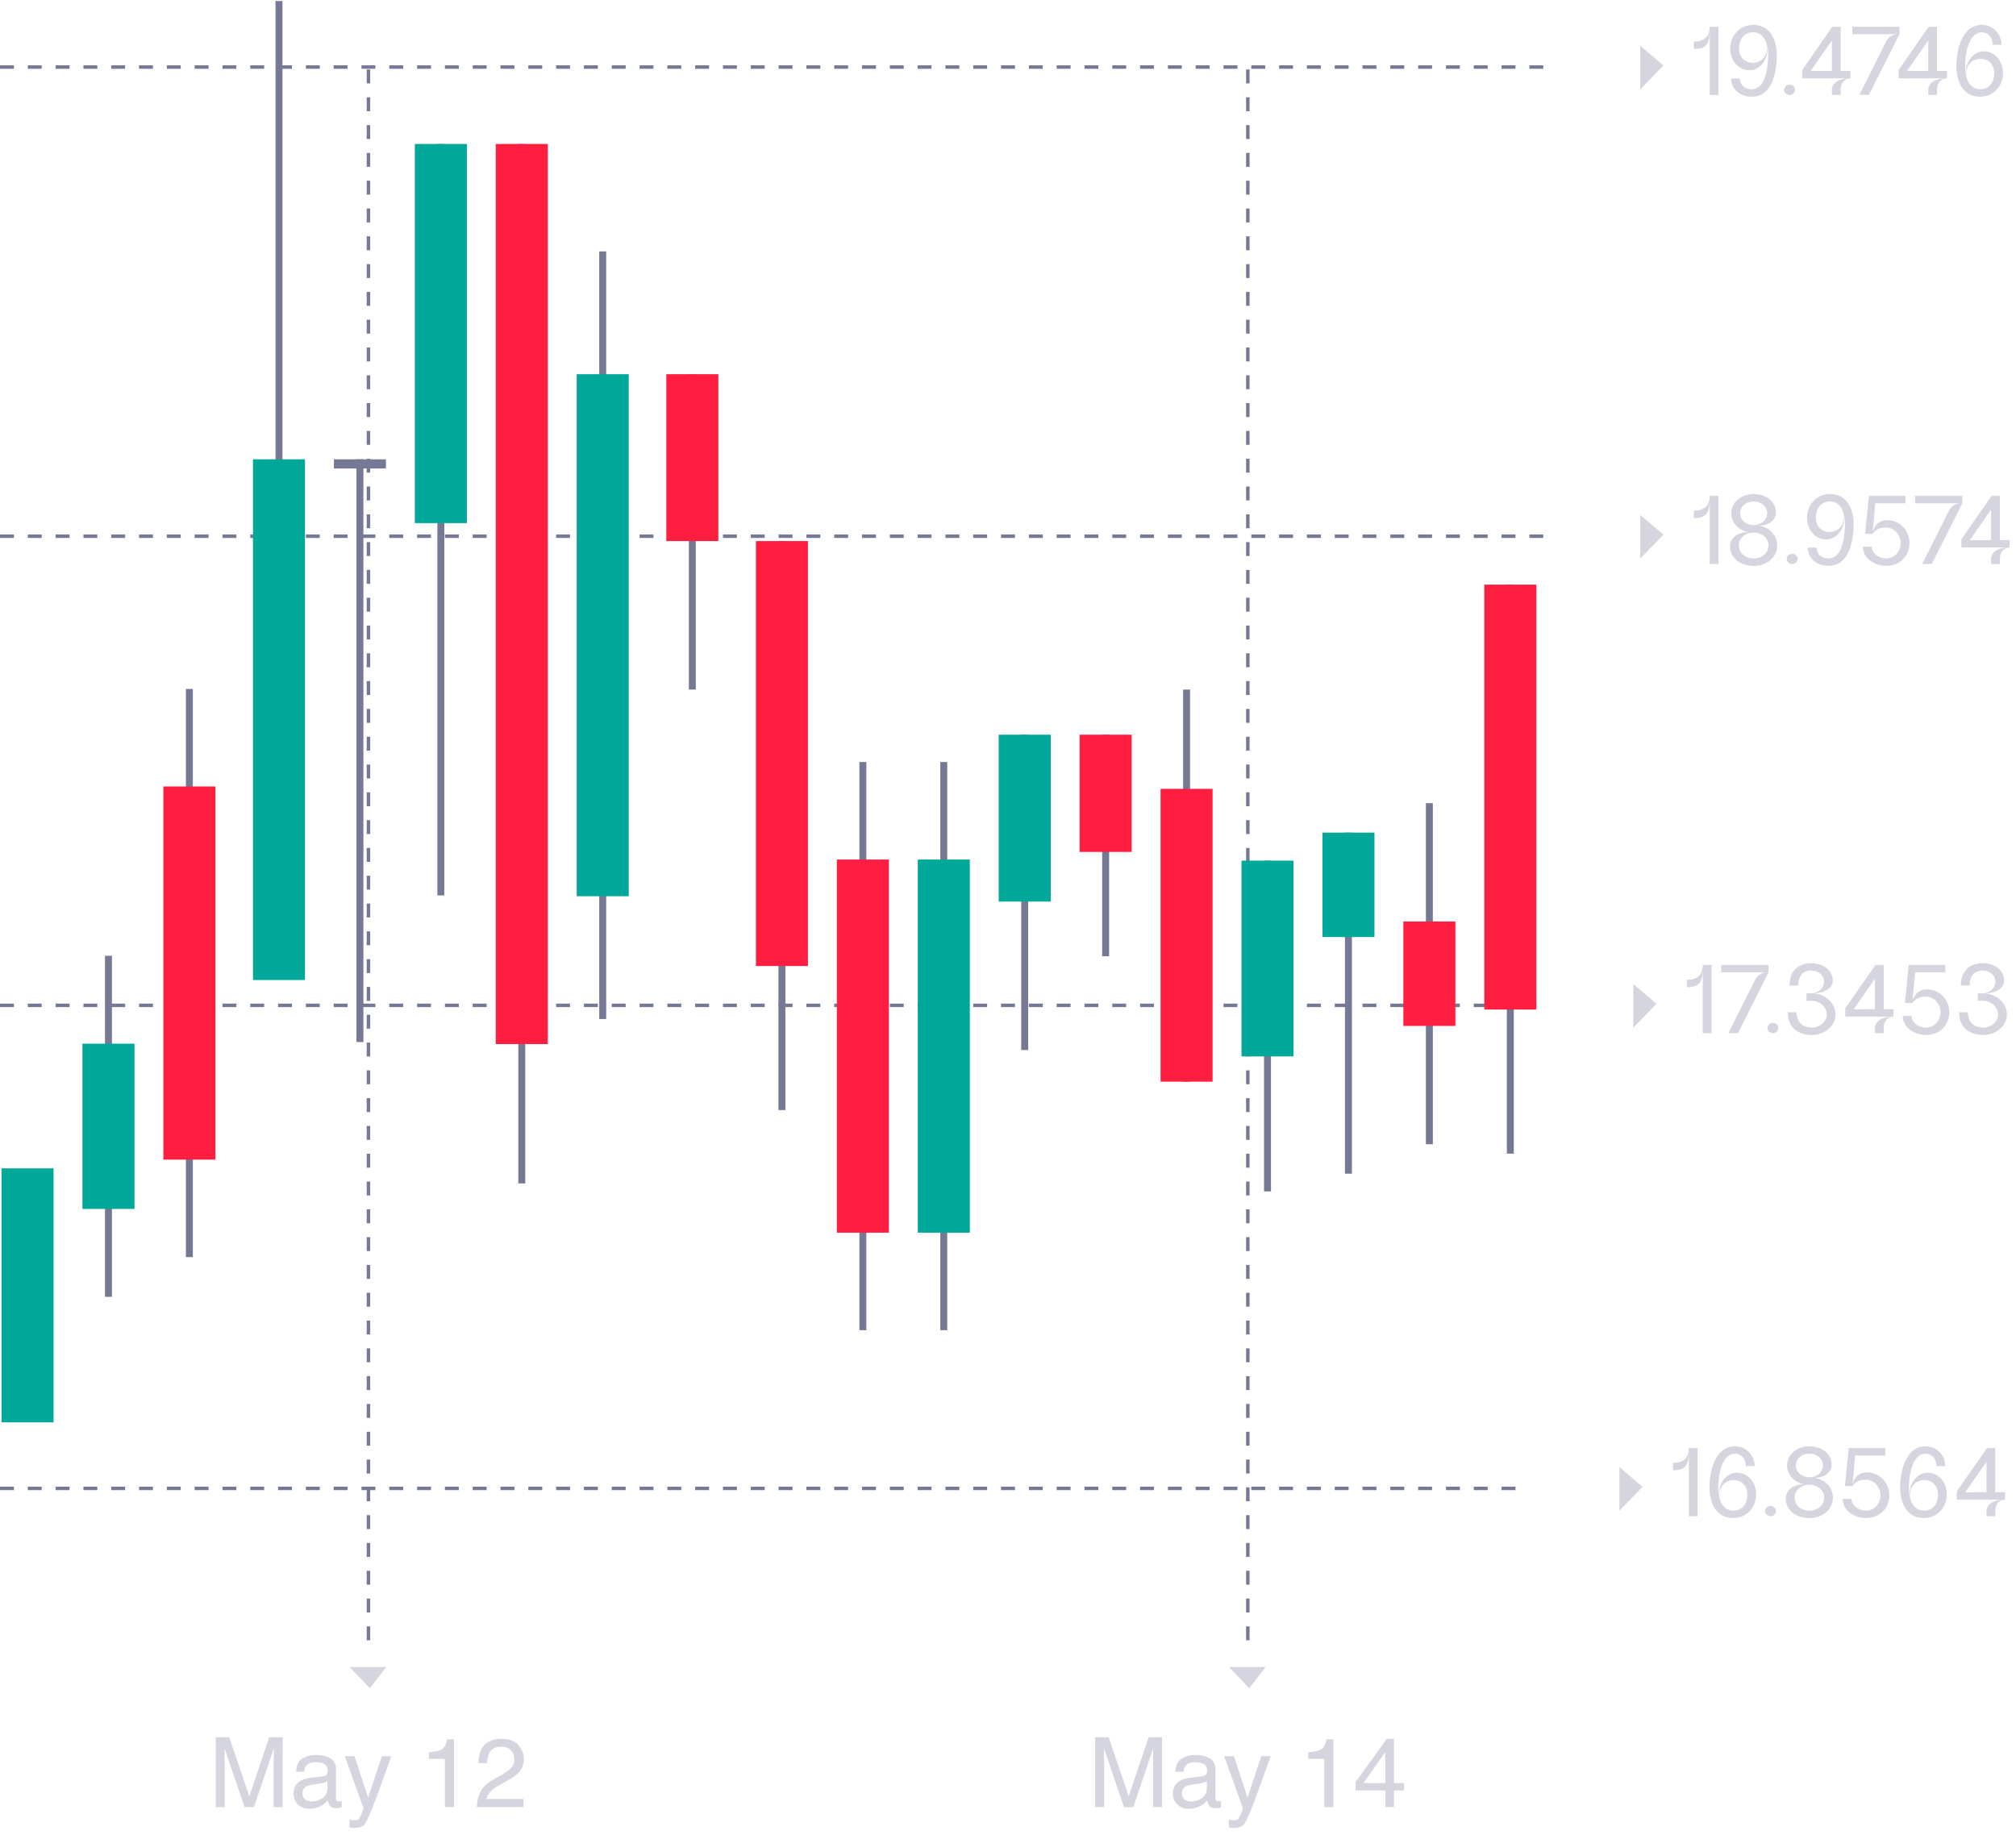 <svg width="290" height="264" viewBox="0 0 290 264" fill="none" xmlns="http://www.w3.org/2000/svg">
<path d="M0 9.648L222 9.648" stroke="#757995" stroke-width="0.5" stroke-dasharray="2 2"/>
<path d="M236.449 11.627V7.67L238.552 9.458L236.449 11.627Z" fill="#D4D5DE" stroke="#D4D5DE"/>
<path d="M243.658 5.976C245.17 5.976 245.94 5.262 245.94 3.848H247.2V13.648H245.94V4.632C245.856 6.438 245.338 7.04 243.658 7.04V5.976ZM248.9 6.984C248.9 5.038 250.342 3.582 252.19 3.582C254.822 3.582 255.76 6.032 255.578 8.608C255.34 12.136 254.122 13.914 251.952 13.914C250.384 13.914 249.012 12.892 249.012 11.296H250.272C250.272 12.178 250.986 12.85 251.952 12.85C253.338 12.85 254.136 11.436 254.332 8.622C254.388 7.81 254.346 7.138 254.22 6.606C254.472 8.356 253.268 10.106 251.686 10.106C250.09 10.106 248.9 8.762 248.9 6.984ZM250.16 6.984C250.16 8.118 250.888 9.042 252.134 9.042C253.52 9.042 254.444 7.81 254.164 6.396C253.814 5.122 253.002 4.646 252.19 4.646C251.07 4.646 250.16 5.444 250.16 6.984ZM257.43 13.648C256.982 13.648 256.632 13.312 256.632 12.92C256.632 12.514 256.982 12.178 257.43 12.178C257.864 12.178 258.214 12.514 258.214 12.92C258.214 13.312 257.864 13.648 257.43 13.648ZM259.245 11.268V10.078L263.585 3.848L264.775 3.848V10.204L266.189 10.204V11.268C265.335 11.268 264.775 11.94 264.775 12.934V13.648H263.515V12.934C263.515 12.01 264.411 11.366 265.797 11.268L259.245 11.268ZM260.449 10.218L263.515 10.204V5.822L260.449 10.218ZM266.447 3.848L273.237 3.848V4.912L268.841 13.648H267.469L271.319 5.976C271.641 5.346 272.187 4.982 272.943 4.912L266.447 4.912V3.848ZM273.109 11.268V10.078L277.449 3.848H278.639V10.204H280.053V11.268C279.199 11.268 278.639 11.94 278.639 12.934V13.648H277.379V12.934C277.379 12.01 278.275 11.366 279.661 11.268H273.109ZM274.313 10.218L277.379 10.204V5.822L274.313 10.218ZM281.439 8.874C281.677 5.556 283.021 3.582 285.079 3.582C286.647 3.582 287.907 4.842 287.907 6.438H286.647C286.647 5.346 285.975 4.646 285.079 4.646C283.763 4.646 282.881 6.214 282.699 8.874C282.643 9.686 282.685 10.358 282.811 10.89C282.559 9.14 283.763 7.39 285.345 7.39C286.941 7.39 288.131 8.734 288.131 10.512C288.131 12.458 286.675 13.914 284.841 13.914C282.209 13.914 281.271 11.464 281.439 8.874ZM282.867 11.1C283.217 12.374 284.029 12.85 284.841 12.85C285.961 12.85 286.871 12.052 286.871 10.512C286.871 9.378 286.129 8.454 284.897 8.454C283.511 8.454 282.587 9.686 282.867 11.1Z" fill="#D4D5DE"/>
<path d="M0 77.148L222 77.148" stroke="#757995" stroke-width="0.5" stroke-dasharray="2 2"/>
<path d="M236.449 79.127V75.17L238.552 76.957L236.449 79.127Z" fill="#D4D5DE" stroke="#D4D5DE"/>
<path d="M243.658 73.476C245.17 73.476 245.94 72.762 245.94 71.348H247.2V81.148H245.94V72.132C245.856 73.938 245.338 74.54 243.658 74.54V73.476ZM252.26 76.626C251.042 76.626 250.132 77.424 250.132 78.474C250.132 79.552 251.042 80.35 252.26 80.35C253.478 80.35 254.388 79.552 254.388 78.474C254.388 77.424 253.478 76.626 252.26 76.626ZM248.872 78.614C248.872 77.368 249.964 76.57 251.518 76.556C250.076 76.29 249.054 75.212 249.054 73.854C249.054 72.272 250.426 71.082 252.26 71.082C254.094 71.082 255.466 72.216 255.466 73.714C255.466 74.848 254.458 75.604 253.03 75.618C254.57 75.898 255.648 77.032 255.648 78.474C255.648 80.154 254.192 81.414 252.26 81.414C250.328 81.414 248.872 80.294 248.872 78.614ZM250.314 73.854C250.314 74.82 251.154 75.548 252.26 75.548C253.366 75.548 254.206 74.82 254.206 73.854C254.206 72.874 253.366 72.146 252.26 72.146C251.154 72.146 250.314 72.874 250.314 73.854ZM257.813 81.148C257.365 81.148 257.015 80.812 257.015 80.42C257.015 80.014 257.365 79.678 257.813 79.678C258.247 79.678 258.597 80.014 258.597 80.42C258.597 80.812 258.247 81.148 257.813 81.148ZM259.946 74.484C259.946 72.538 261.388 71.082 263.236 71.082C265.868 71.082 266.806 73.532 266.624 76.108C266.386 79.636 265.168 81.414 262.998 81.414C261.43 81.414 260.058 80.392 260.058 78.796H261.318C261.318 79.678 262.032 80.35 262.998 80.35C264.384 80.35 265.182 78.936 265.378 76.122C265.434 75.31 265.392 74.638 265.266 74.106C265.518 75.856 264.314 77.606 262.732 77.606C261.136 77.606 259.946 76.262 259.946 74.484ZM261.206 74.484C261.206 75.618 261.934 76.542 263.18 76.542C264.566 76.542 265.49 75.31 265.21 73.896C264.86 72.622 264.048 72.146 263.236 72.146C262.116 72.146 261.206 72.944 261.206 74.484ZM269.371 76.808H268.293L268.839 71.348H274.103V72.412H269.763L269.385 76.57C269.595 75.52 270.393 74.834 271.443 74.834C273.263 74.834 274.677 76.304 274.677 78.124C274.677 79.944 273.361 81.414 271.303 81.414C269.637 81.4 267.985 80.336 267.985 78.656H269.245C269.245 79.636 270.309 80.35 271.303 80.35C272.591 80.35 273.417 79.272 273.417 78.124C273.417 76.962 272.479 75.898 271.303 75.898C270.435 75.898 269.861 76.178 269.371 76.808ZM275.484 71.348H282.274V72.412L277.878 81.148H276.506L280.356 73.476C280.678 72.846 281.224 72.482 281.98 72.412H275.484V71.348ZM282.146 78.768V77.578L286.486 71.348H287.676V77.704H289.09V78.768C288.236 78.768 287.676 79.44 287.676 80.434V81.148H286.416V80.434C286.416 79.51 287.312 78.866 288.698 78.768H282.146ZM283.35 77.718L286.416 77.704V73.322L283.35 77.718Z" fill="#D4D5DE"/>
<path d="M0 144.648L221 144.648" stroke="#757995" stroke-width="0.5" stroke-dasharray="2 2"/>
<path d="M235.449 146.627V142.67L237.552 144.458L235.449 146.627Z" fill="#D4D5DE" stroke="#D4D5DE"/>
<path d="M242.658 140.976C244.17 140.976 244.94 140.262 244.94 138.848H246.2V148.648H244.94V139.632C244.856 141.438 244.338 142.04 242.658 142.04V140.976ZM247.606 138.848H254.396V139.912L250 148.648H248.628L252.478 140.976C252.8 140.346 253.346 139.982 254.102 139.912H247.606V138.848ZM255.036 148.648C254.588 148.648 254.238 148.312 254.238 147.92C254.238 147.514 254.588 147.178 255.036 147.178C255.47 147.178 255.82 147.514 255.82 147.92C255.82 148.312 255.47 148.648 255.036 148.648ZM260.612 142.922C261.634 142.866 262.39 142.138 262.39 141.214C262.39 140.332 261.578 139.646 260.528 139.646C260.164 139.646 258.68 139.702 258.68 141.802H257.42C257.42 139.002 259.506 138.582 260.542 138.582C262.32 138.582 263.65 139.646 263.65 141.074C263.65 142.138 262.544 142.866 260.878 142.936C262.698 143.048 264.042 144.434 264.042 145.974C264.042 147.612 262.488 148.914 260.598 148.914C259.786 148.914 257.168 148.648 257.168 145.638H258.428C258.428 147.528 259.912 147.85 260.598 147.85C261.816 147.85 262.782 146.968 262.782 145.974C262.782 144.952 261.83 143.986 260.612 143.986H259.856V142.922H260.612ZM265.437 146.268V145.078L269.777 138.848H270.967V145.204H272.381V146.268C271.527 146.268 270.967 146.94 270.967 147.934V148.648H269.707V147.934C269.707 147.01 270.603 146.366 271.989 146.268H265.437ZM266.641 145.218L269.707 145.204V140.822L266.641 145.218ZM275.097 144.308H274.019L274.565 138.848H279.829V139.912H275.489L275.111 144.07C275.321 143.02 276.119 142.334 277.169 142.334C278.989 142.334 280.403 143.804 280.403 145.624C280.403 147.444 279.087 148.914 277.029 148.914C275.363 148.9 273.711 147.836 273.711 146.156H274.971C274.971 147.136 276.035 147.85 277.029 147.85C278.317 147.85 279.143 146.772 279.143 145.624C279.143 144.462 278.205 143.398 277.029 143.398C276.161 143.398 275.587 143.678 275.097 144.308ZM285.263 142.922C286.285 142.866 287.041 142.138 287.041 141.214C287.041 140.332 286.229 139.646 285.179 139.646C284.815 139.646 283.331 139.702 283.331 141.802H282.071C282.071 139.002 284.157 138.582 285.193 138.582C286.971 138.582 288.301 139.646 288.301 141.074C288.301 142.138 287.195 142.866 285.529 142.936C287.349 143.048 288.693 144.434 288.693 145.974C288.693 147.612 287.139 148.914 285.249 148.914C284.437 148.914 281.819 148.648 281.819 145.638H283.079C283.079 147.528 284.563 147.85 285.249 147.85C286.467 147.85 287.433 146.968 287.433 145.974C287.433 144.952 286.481 143.986 285.263 143.986H284.507V142.922H285.263Z" fill="#D4D5DE"/>
<path d="M0 214.148L219 214.148" stroke="#757995" stroke-width="0.5" stroke-dasharray="2 2"/>
<path d="M233.449 216.127V212.17L235.552 213.958L233.449 216.127Z" fill="#D4D5DE" stroke="#D4D5DE"/>
<path d="M240.658 210.476C242.17 210.476 242.94 209.762 242.94 208.348H244.2V218.148H242.94V209.132C242.856 210.938 242.338 211.54 240.658 211.54V210.476ZM245.927 213.374C246.165 210.056 247.509 208.082 249.567 208.082C251.135 208.082 252.395 209.342 252.395 210.938H251.135C251.135 209.846 250.463 209.146 249.567 209.146C248.251 209.146 247.369 210.714 247.187 213.374C247.131 214.186 247.173 214.858 247.299 215.39C247.047 213.64 248.251 211.89 249.833 211.89C251.429 211.89 252.619 213.234 252.619 215.012C252.619 216.958 251.163 218.414 249.329 218.414C246.697 218.414 245.759 215.964 245.927 213.374ZM247.355 215.6C247.705 216.874 248.517 217.35 249.329 217.35C250.449 217.35 251.359 216.552 251.359 215.012C251.359 213.878 250.617 212.954 249.385 212.954C247.999 212.954 247.075 214.186 247.355 215.6ZM254.69 218.148C254.242 218.148 253.892 217.812 253.892 217.42C253.892 217.014 254.242 216.678 254.69 216.678C255.124 216.678 255.474 217.014 255.474 217.42C255.474 217.812 255.124 218.148 254.69 218.148ZM260.279 213.626C259.061 213.626 258.151 214.424 258.151 215.474C258.151 216.552 259.061 217.35 260.279 217.35C261.497 217.35 262.407 216.552 262.407 215.474C262.407 214.424 261.497 213.626 260.279 213.626ZM256.891 215.614C256.891 214.368 257.983 213.57 259.537 213.556C258.095 213.29 257.073 212.212 257.073 210.854C257.073 209.272 258.445 208.082 260.279 208.082C262.113 208.082 263.485 209.216 263.485 210.714C263.485 211.848 262.477 212.604 261.049 212.618C262.589 212.898 263.667 214.032 263.667 215.474C263.667 217.154 262.211 218.414 260.279 218.414C258.347 218.414 256.891 217.294 256.891 215.614ZM258.333 210.854C258.333 211.82 259.173 212.548 260.279 212.548C261.385 212.548 262.225 211.82 262.225 210.854C262.225 209.874 261.385 209.146 260.279 209.146C259.173 209.146 258.333 209.874 258.333 210.854ZM266.467 213.808H265.389L265.935 208.348H271.199V209.412H266.859L266.481 213.57C266.691 212.52 267.489 211.834 268.539 211.834C270.359 211.834 271.773 213.304 271.773 215.124C271.773 216.944 270.457 218.414 268.399 218.414C266.733 218.4 265.081 217.336 265.081 215.656H266.341C266.341 216.636 267.405 217.35 268.399 217.35C269.687 217.35 270.513 216.272 270.513 215.124C270.513 213.962 269.575 212.898 268.399 212.898C267.531 212.898 266.957 213.178 266.467 213.808ZM273.353 213.374C273.591 210.056 274.935 208.082 276.993 208.082C278.561 208.082 279.821 209.342 279.821 210.938H278.561C278.561 209.846 277.889 209.146 276.993 209.146C275.677 209.146 274.795 210.714 274.613 213.374C274.557 214.186 274.599 214.858 274.725 215.39C274.473 213.64 275.677 211.89 277.259 211.89C278.855 211.89 280.045 213.234 280.045 215.012C280.045 216.958 278.589 218.414 276.755 218.414C274.123 218.414 273.185 215.964 273.353 213.374ZM274.781 215.6C275.131 216.874 275.943 217.35 276.755 217.35C277.875 217.35 278.785 216.552 278.785 215.012C278.785 213.878 278.043 212.954 276.811 212.954C275.425 212.954 274.501 214.186 274.781 215.6ZM281.484 215.768V214.578L285.824 208.348H287.014V214.704H288.428V215.768C287.574 215.768 287.014 216.44 287.014 217.434V218.148H285.754V217.434C285.754 216.51 286.65 215.866 288.036 215.768H281.484ZM282.688 214.718L285.754 214.704V210.322L282.688 214.718Z" fill="#D4D5DE"/>
<path d="M53 10L53 236" stroke="#757995" stroke-width="0.5" stroke-dasharray="2 2"/>
<path d="M51.461 240.343H54.551L53.155 242.134L51.461 240.343Z" fill="#D4D5DE" stroke="#D4D5DE"/>
<path d="M31.032 249.958H32.98L35.865 258.448L38.73 249.958H40.657V260H39.365V254.073C39.365 253.868 39.37 253.529 39.379 253.055C39.388 252.581 39.393 252.073 39.393 251.53L36.528 260H35.182L32.297 251.53V251.838C32.297 252.084 32.301 252.46 32.31 252.966C32.324 253.467 32.331 253.836 32.331 254.073V260H31.032V249.958ZM43.508 258.052C43.508 258.407 43.638 258.688 43.898 258.893C44.157 259.098 44.465 259.2 44.82 259.2C45.253 259.2 45.672 259.1 46.078 258.899C46.762 258.567 47.103 258.022 47.103 257.266V256.274C46.953 256.37 46.759 256.45 46.523 256.514C46.285 256.577 46.053 256.623 45.825 256.65L45.08 256.746C44.633 256.805 44.298 256.899 44.075 257.026C43.697 257.241 43.508 257.582 43.508 258.052ZM46.488 255.563C46.771 255.527 46.96 255.409 47.056 255.208C47.11 255.099 47.138 254.941 47.138 254.736C47.138 254.317 46.987 254.014 46.687 253.827C46.39 253.636 45.964 253.54 45.408 253.54C44.766 253.54 44.31 253.713 44.041 254.06C43.891 254.251 43.793 254.536 43.747 254.914H42.599C42.621 254.012 42.913 253.385 43.474 253.034C44.039 252.679 44.693 252.501 45.435 252.501C46.297 252.501 46.996 252.665 47.534 252.993C48.067 253.321 48.334 253.832 48.334 254.524V258.742C48.334 258.87 48.359 258.972 48.409 259.05C48.464 259.127 48.575 259.166 48.744 259.166C48.799 259.166 48.86 259.164 48.929 259.159C48.997 259.15 49.07 259.139 49.148 259.125V260.034C48.956 260.089 48.81 260.123 48.71 260.137C48.61 260.15 48.473 260.157 48.3 260.157C47.876 260.157 47.568 260.007 47.377 259.706C47.277 259.547 47.206 259.321 47.165 259.029C46.914 259.357 46.554 259.642 46.085 259.884C45.616 260.125 45.098 260.246 44.533 260.246C43.854 260.246 43.298 260.041 42.865 259.631C42.437 259.216 42.223 258.699 42.223 258.079C42.223 257.4 42.435 256.874 42.858 256.5C43.282 256.126 43.838 255.896 44.526 255.81L46.488 255.563ZM54.931 252.679H56.291C56.118 253.148 55.733 254.219 55.136 255.892C54.689 257.149 54.315 258.175 54.015 258.968C53.304 260.836 52.802 261.976 52.511 262.386C52.219 262.796 51.718 263.001 51.007 263.001C50.834 263.001 50.699 262.994 50.603 262.98C50.512 262.967 50.398 262.942 50.262 262.905V261.784C50.476 261.843 50.631 261.88 50.727 261.894C50.822 261.907 50.907 261.914 50.98 261.914C51.207 261.914 51.374 261.875 51.478 261.798C51.588 261.725 51.679 261.634 51.752 261.524C51.775 261.488 51.857 261.301 51.998 260.964C52.139 260.627 52.242 260.376 52.306 260.212L49.599 252.679H50.993L52.955 258.64L54.931 252.679ZM61.691 253.068V252.125C62.58 252.038 63.2 251.895 63.551 251.694C63.902 251.489 64.164 251.008 64.337 250.252H65.308V260H63.995V253.068H61.691ZM68.582 260C68.628 259.157 68.801 258.423 69.102 257.799C69.407 257.174 69.999 256.607 70.879 256.097L72.191 255.338C72.779 254.996 73.192 254.704 73.429 254.463C73.802 254.085 73.989 253.652 73.989 253.164C73.989 252.594 73.818 252.143 73.477 251.811C73.135 251.473 72.679 251.305 72.109 251.305C71.266 251.305 70.683 251.624 70.359 252.262C70.186 252.604 70.091 253.077 70.072 253.684H68.821C68.835 252.831 68.992 252.136 69.293 251.599C69.826 250.651 70.767 250.177 72.116 250.177C73.237 250.177 74.055 250.48 74.57 251.086C75.09 251.692 75.35 252.367 75.35 253.109C75.35 253.893 75.074 254.563 74.522 255.119C74.204 255.443 73.632 255.835 72.807 256.295L71.87 256.814C71.424 257.061 71.073 257.295 70.817 257.519C70.362 257.915 70.075 258.355 69.956 258.838H75.302V260H68.582Z" fill="#D4D5DE"/>
<path d="M179.5 10L179.5 236" stroke="#757995" stroke-width="0.5" stroke-dasharray="2 2"/>
<path d="M177.961 240.343H181.051L179.655 242.134L177.961 240.343Z" fill="#D4D5DE" stroke="#D4D5DE"/>
<path d="M157.532 249.958H159.48L162.365 258.448L165.229 249.958H167.157V260H165.865V254.073C165.865 253.868 165.87 253.529 165.879 253.055C165.888 252.581 165.893 252.073 165.893 251.53L163.028 260H161.682L158.797 251.53V251.838C158.797 252.084 158.801 252.46 158.811 252.966C158.824 253.467 158.831 253.836 158.831 254.073V260H157.532V249.958ZM170.008 258.052C170.008 258.407 170.138 258.688 170.397 258.893C170.657 259.098 170.965 259.2 171.32 259.2C171.753 259.2 172.173 259.1 172.578 258.899C173.262 258.567 173.604 258.022 173.604 257.266V256.274C173.453 256.37 173.259 256.45 173.022 256.514C172.785 256.577 172.553 256.623 172.325 256.65L171.58 256.746C171.133 256.805 170.799 256.899 170.575 257.026C170.197 257.241 170.008 257.582 170.008 258.052ZM172.988 255.563C173.271 255.527 173.46 255.409 173.556 255.208C173.61 255.099 173.638 254.941 173.638 254.736C173.638 254.317 173.487 254.014 173.187 253.827C172.89 253.636 172.464 253.54 171.908 253.54C171.266 253.54 170.81 253.713 170.541 254.06C170.391 254.251 170.293 254.536 170.247 254.914H169.099C169.121 254.012 169.413 253.385 169.974 253.034C170.539 252.679 171.193 252.501 171.936 252.501C172.797 252.501 173.496 252.665 174.034 252.993C174.567 253.321 174.834 253.832 174.834 254.524V258.742C174.834 258.87 174.859 258.972 174.909 259.05C174.964 259.127 175.076 259.166 175.244 259.166C175.299 259.166 175.36 259.164 175.429 259.159C175.497 259.15 175.57 259.139 175.647 259.125V260.034C175.456 260.089 175.31 260.123 175.21 260.137C175.11 260.15 174.973 260.157 174.8 260.157C174.376 260.157 174.068 260.007 173.877 259.706C173.777 259.547 173.706 259.321 173.665 259.029C173.414 259.357 173.054 259.642 172.585 259.884C172.116 260.125 171.598 260.246 171.033 260.246C170.354 260.246 169.798 260.041 169.365 259.631C168.937 259.216 168.723 258.699 168.723 258.079C168.723 257.4 168.935 256.874 169.358 256.5C169.782 256.126 170.338 255.896 171.026 255.81L172.988 255.563ZM181.431 252.679H182.791C182.618 253.148 182.233 254.219 181.636 255.892C181.189 257.149 180.815 258.175 180.515 258.968C179.804 260.836 179.302 261.976 179.011 262.386C178.719 262.796 178.218 263.001 177.507 263.001C177.334 263.001 177.199 262.994 177.104 262.98C177.012 262.967 176.898 262.942 176.762 262.905V261.784C176.976 261.843 177.131 261.88 177.227 261.894C177.322 261.907 177.407 261.914 177.479 261.914C177.707 261.914 177.874 261.875 177.979 261.798C178.088 261.725 178.179 261.634 178.252 261.524C178.275 261.488 178.357 261.301 178.498 260.964C178.639 260.627 178.742 260.376 178.806 260.212L176.099 252.679H177.493L179.455 258.64L181.431 252.679ZM188.191 253.068V252.125C189.08 252.038 189.7 251.895 190.051 251.694C190.402 251.489 190.664 251.008 190.837 250.252H191.808V260H190.495V253.068H188.191ZM199.272 256.534V252.098L196.135 256.534H199.272ZM199.293 260V257.607H195V256.404L199.484 250.184H200.523V256.534H201.966V257.607H200.523V260H199.293Z" fill="#D4D5DE"/>
<rect x="0.218" y="168.104" width="7.484" height="36.544" fill="#00A89A"/>
<path d="M40.132 0.148L40.132 78.299" stroke="#757995"/>
<rect x="36.391" y="66.086" width="7.484" height="74.917" fill="#00A89A"/>
<path d="M63.416 128.83L63.416 20.715" stroke="#757995"/>
<rect width="7.484" height="54.551" transform="matrix(1 0 0 -1 59.675 75.267)" fill="#00A89A"/>
<path d="M75.059 170.269L75.059 20.715" stroke="#757995"/>
<rect width="7.484" height="129.502" transform="matrix(1 0 0 -1 71.316 150.218)" fill="#FF1D40"/>
<path d="M112.479 159.718L112.48 77.848" stroke="#757995"/>
<rect width="7.484" height="61.137" transform="matrix(1 0 0 -1 108.738 138.986)" fill="#FF1D40"/>
<path d="M217.258 165.983L217.258 84.114" stroke="#757995"/>
<rect width="7.484" height="61.137" transform="matrix(1 0 0 -1 213.517 145.251)" fill="#FF1D40"/>
<path d="M170.688 99.212L170.688 155.629" stroke="#757995"/>
<rect x="166.947" y="113.499" width="7.484" height="42.13" fill="#FF1D40"/>
<path d="M182.33 171.418L182.33 123.828" stroke="#757995"/>
<rect width="7.484" height="28.166" transform="matrix(1 0 0 -1 178.589 151.994)" fill="#00A89A"/>
<path d="M193.972 168.867L193.972 119.793" stroke="#757995"/>
<rect width="7.484" height="15.026" transform="matrix(1 0 0 -1 190.23 134.819)" fill="#00A89A"/>
<path d="M15.602 186.586L15.602 137.512" stroke="#757995"/>
<rect width="7.484" height="23.778" transform="matrix(1 0 0 -1 11.861 173.938)" fill="#00A89A"/>
<path d="M205.614 164.63L205.614 115.557" stroke="#757995"/>
<rect width="7.484" height="15.026" transform="matrix(1 0 0 -1 201.873 147.607)" fill="#FF1D40"/>
<path d="M99.59 99.212L99.59 53.841" stroke="#757995"/>
<rect width="7.484" height="24.008" transform="matrix(1 0 0 -1 95.849 77.849)" fill="#FF1D40"/>
<path d="M159.044 137.584L159.044 105.705" stroke="#757995"/>
<rect width="7.484" height="16.868" transform="matrix(1 0 0 -1 155.303 122.574)" fill="#FF1D40"/>
<path d="M147.403 151.077L147.403 105.706" stroke="#757995"/>
<rect width="7.484" height="24.008" transform="matrix(1 0 0 -1 143.662 129.714)" fill="#00A89A"/>
<path d="M124.123 191.387L124.123 109.638" stroke="#757995"/>
<rect width="7.484" height="53.687" transform="matrix(1 0 0 -1 120.381 177.356)" fill="#FF1D40"/>
<path d="M27.242 180.875L27.242 99.126" stroke="#757995"/>
<rect width="7.484" height="53.687" transform="matrix(1 0 0 -1 23.501 166.845)" fill="#FF1D40"/>
<path d="M135.762 191.387L135.762 109.638" stroke="#757995"/>
<rect width="7.484" height="53.687" transform="matrix(1 0 0 -1 132.021 177.356)" fill="#00A89A"/>
<path d="M86.699 146.613L86.699 36.174" stroke="#757995"/>
<rect width="7.484" height="75.105" transform="matrix(1 0 0 -1 82.958 128.946)" fill="#00A89A"/>
<path d="M51.774 66.086L51.774 149.931" stroke="#757995"/>
<rect x="48.363" y="66.416" width="6.825" height="0.659" fill="#00A89A" stroke="#757995" stroke-width="0.659"/>
</svg>
